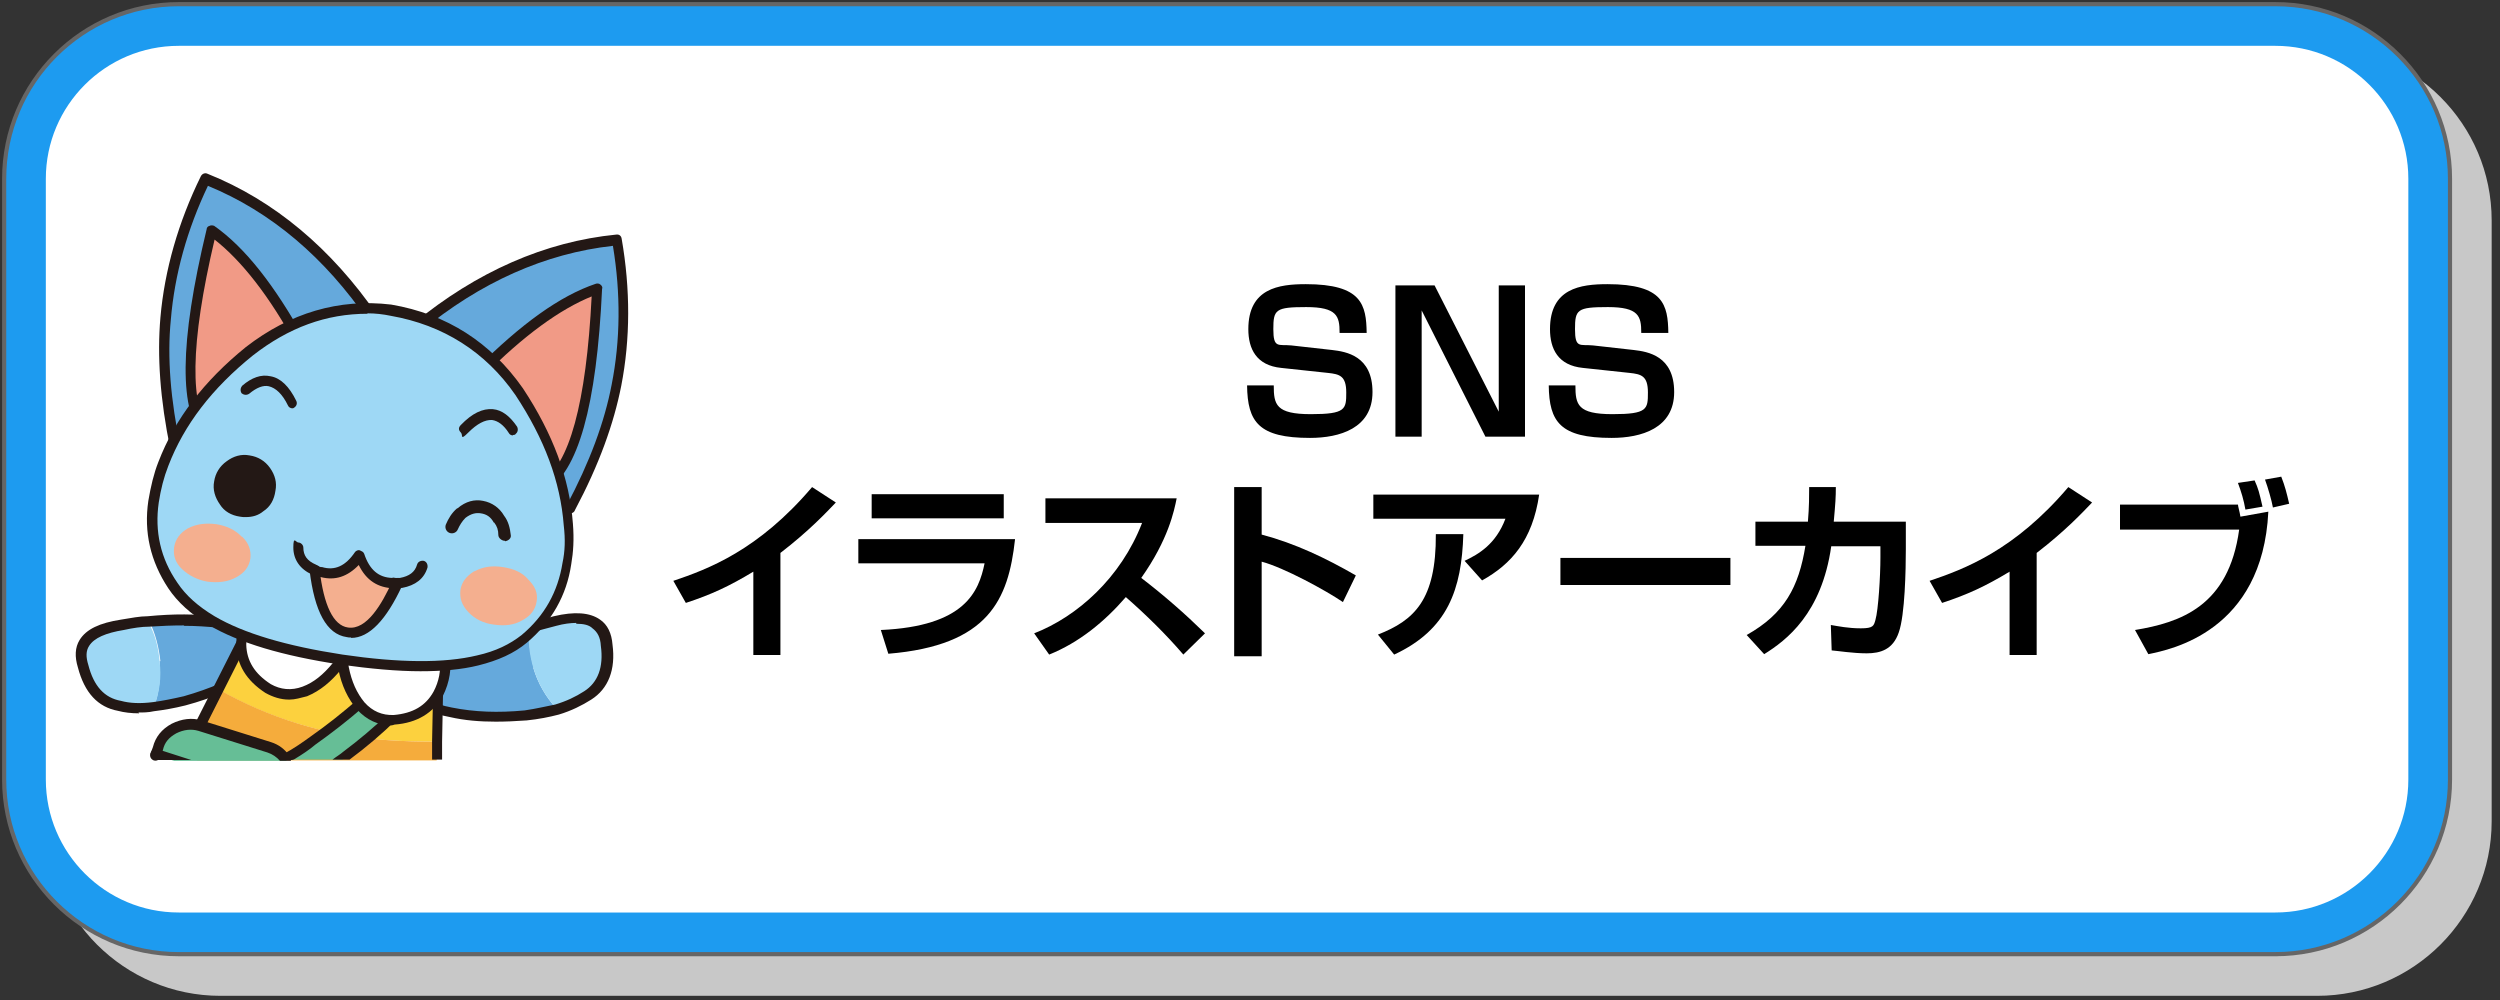 <?xml version="1.0" encoding="UTF-8"?>
<svg xmlns="http://www.w3.org/2000/svg" width="600" height="240" version="1.1" viewBox="0 0 600 240">
  <rect x="0" y="0" width="600" height="240" fill="#333333" stroke="none"/>
  <!-- Generator: Adobe Illustrator 29.6.1, SVG Export Plug-In . SVG Version: 2.1.1 Build 9)  -->
  <g id="_レイヤー_6のコピー" data-name="レイヤー_6のコピー">
    <path d="M556.1,239H52.9c-23.1,0-41.9-18.8-41.9-41.9V52.9c0-23.1,18.8-41.9,41.9-41.9h503.2c23.1,0,41.9,18.8,41.9,41.9v144.2c0,23.1-18.8,41.9-41.9,41.9Z" fill="#c8c8c8"/>
    <path d="M546.1,229H42.9c-23.1,0-41.9-18.8-41.9-41.9V42.9C1,19.8,19.8,1,42.9,1h503.2c23.1,0,41.9,18.8,41.9,41.9v144.2c0,23.1-18.8,41.9-41.9,41.9Z" fill="#1d9bf0" stroke="#666" stroke-miterlimit="10"/>
    <path d="M42.9,219c-17.6,0-31.9-14.3-31.9-31.9V42.9c0-17.6,14.3-31.9,31.9-31.9h503.2c17.6,0,31.9,14.3,31.9,31.9v144.2c0,17.6-14.3,31.9-31.9,31.9H42.9Z" fill="#fff"/>
  </g>
  <g id="_レイヤー_9" data-name="レイヤー_9">
    <g>
      <path d="M38.3,158.6c.3,3.8-.1,7.8-1.4,11.1,2.4-.4,4.8-.8,7.5-1.4,6.1-1.8,11.7-4,16.5-7.2,4.7-3.1,6.3-5.8,4.7-7.7-1.4-1.9-5.9-3.2-13.1-4.1-5.3-.7-10.8-.6-16.6-.1,1.4,2.9,2.2,6,2.6,9.5Z" fill="#65a9dc"/>
      <path d="M36.9,169.8c1.4-3.5,1.9-7.3,1.4-11.1-.3-3.5-1.1-6.6-2.7-9.3-2,0-4.2.3-6.2.8-7.9,1.2-11.2,4.5-9.5,9.9,1.4,5.6,4.5,8.7,8.7,9.5,2.4.6,5.1.6,8.2.3Z" fill="#9ed8f5"/>
      <path d="M33.4,171.2c-1.9,0-3.6-.2-5.1-.6-4.8-.9-8-4.3-9.6-10.4-.8-2.6-.7-4.8.4-6.6,1.6-2.6,4.8-4.1,10-4.9,2.4-.4,4.5-.8,6.3-.8,6.2-.6,11.8-.6,16.8.1,7.9.9,12.4,2.3,14,4.6.7.8,1,1.8.9,2.8-.2,2-2.2,4.2-5.8,6.6-4.7,3.1-10.1,5.5-16.8,7.3h0c-2.8.7-5.2,1.1-7.6,1.4-1.3.3-2.6.3-3.7.3ZM44.1,150.1c-2.6,0-5.3.1-8.3.3-1.8,0-3.8.3-6.1.8-4.3.7-7.1,1.9-8.3,3.8-.8,1.2-.8,2.7-.2,4.6,1.3,5.1,3.9,7.9,7.8,8.6,2.2.6,4.7.7,7.8.3,2.2-.3,4.7-.8,7.3-1.4,6.3-1.8,11.7-4.1,16-7,4-2.7,4.7-4.3,4.8-4.9,0-.3,0-.7-.3-.9-.9-1.1-3.7-2.7-12.4-3.7-2.6-.2-5.1-.4-8-.4ZM44.3,168.4h0Z" fill="#231815"/>
      <path d="M128,160.3c1.1,3.7,3,7,5.6,9.8-2.3.6-4.8,1.1-7.5,1.4-6.3.7-12.2.4-17.9-.7-5.6-1-8.1-2.9-7.2-5.2.7-2.4,4.3-5.3,10.7-8.7,4.7-2.6,9.9-4.7,15.4-6.2-.3,2.9.1,6.2,1,9.6Z" fill="#65a9dc"/>
      <path d="M133.6,170.1c-2.6-2.8-4.5-6.1-5.6-9.8-1-3.3-1.3-6.7-1-9.6,1.9-.7,4-1.2,6.1-1.8,7.8-1.9,12,.1,12.5,5.7.7,5.7-1,9.8-4.6,12.1-2,1.3-4.6,2.4-7.5,3.3Z" fill="#9ed8f5"/>
      <path d="M119,173.2c-3.9,0-7.5-.3-11-1.1-4.2-.8-6.9-2-7.9-3.8-.6-.9-.7-2-.2-3,.8-2.7,4.3-5.7,11.2-9.3,4.8-2.7,10-4.8,15.7-6.3,1.9-.7,4-1.2,6.1-1.8,5-1.2,8.7-.9,11.1.8,1.8,1.2,2.8,3.3,3,6,.8,6-1,10.6-5.1,13.2-2.2,1.4-4.8,2.7-7.8,3.6-2.3.6-4.8,1.1-7.7,1.4h0c-2.8.2-5.1.3-7.5.3ZM126,171.5h0ZM138.3,149.5c-1.3,0-3,.2-4.8.7-2.1.6-4.1,1-6,1.7-5.5,1.6-10.6,3.7-15.2,6.2-7.6,4-9.7,6.6-10.1,8-.1.4-.1.8,0,1,.3.4,1.4,1.8,6.2,2.7,5.5,1.1,11.1,1.3,17.5.7,2.8-.4,5.2-1,7.3-1.4,2.7-.8,5-1.9,7-3.2,3.3-2.1,4.7-5.8,4-10.9-.1-2-.8-3.3-2-4.2-.8-.8-2.1-1.1-3.9-1.1Z" fill="#231815"/>
      <path d="M61.8,146.7l-9.5,18.7c12.1,6.9,25.5,11.1,40.2,12.2,3.9.3,8,.4,12.2.4l.4-20.6-43.4-10.8Z" fill="#fcd13e"/>
      <path d="M52.4,165.3l-7.9,15.6c1,.6,1.9,1.1,2.9,1.6h57.4v-4.5c-4.1,0-8.2-.1-12.2-.4-14.7-1.1-28-5.3-40.2-12.2Z" fill="#f5ac3c"/>
      <path d="M105.6,156.1l-43.4-10.8c-.6-.1-1.1.1-1.4.7l-17.3,34.2-1.1,2.1h2.8l.6-1,16.8-33.3,41.5,10.2-.4,19.6v4.5h2.4v-4.3l.4-20.6c0-.6-.3-1-.9-1.2Z" fill="#231815"/>
      <path d="M57.8,154.7c.1,4.3,2.2,7.8,6.5,10.6,2.6,1.6,5.5,1.9,8.7.7,2.9-1.1,5.5-3.1,7.9-6.1.4-.6.8-1.1,1.3-1.7l-21.1-12.6c-2.1,2.8-3.1,5.9-3.2,9.1Z" fill="#fff"/>
      <path d="M69.3,167.9c-1.9,0-3.8-.6-5.6-1.6-4.6-3-6.9-6.8-7-11.6h0c0-3.6,1.2-6.9,3.5-9.9.3-.6,1.1-.7,1.7-.3l21,12.7c.3.2.6.6.6.9s-.1.8-.3,1c-.4.4-.8.9-1.1,1.4h-.1c-2.6,3.2-5.2,5.3-8.3,6.6-1.6.4-2.9.8-4.2.8ZM59.1,154.7c.1,3.9,2,7,5.9,9.5,2.3,1.3,4.9,1.6,7.6.6s5-2.9,7.3-5.7c.1-.2.2-.3.4-.6l-19-11.2c-1.4,2.2-2.2,4.8-2.2,7.5Z" fill="#231815"/>
      <path d="M75.2,177.8c-2.1,1.6-4.2,3-6.6,4.3,0,.1.1.2.1.2h13.5c.4-.3.8-.6,1.2-.9,8.3-6.2,15.7-13.5,22-21.4l-7.8-1.9c-6.7,7.1-14.1,13.7-22.5,19.6Z" fill="#66be96"/>
      <path d="M64.6,179.2l-16.6-5.2c-2-.7-4.2-.3-6.2.7-2,1.1-3.3,2.6-3.9,4.9l-.6,1.6,4.5,1.4h27c0-.1-.1-.1-.1-.2-1.1-1.6-2.4-2.6-4.1-3.1Z" fill="#66be96"/>
      <path d="M70.2,182.2c-.1-.1-.2-.3-.3-.4-.2-.7-.9-1-1.6-.8-.6.2-.9.8-.8,1.4h2.8c0-.1-.1-.1-.1-.2Z" fill="#231815"/>
      <path d="M65,178.1l-16.6-5.2c-2.3-.7-4.8-.4-7.2.8-2.4,1.3-3.9,3.2-4.5,5.6l-.6,1.6c-.2.7.1,1.3.8,1.6.7.2,1.3-.1,1.6-.8l.6-1.7c.4-1.8,1.4-3,3.2-4,1.8-.9,3.6-1.1,5.3-.6l16.6,5.2c1.2.4,2.2,1.1,3,2h2.6c.1-.3,0-.7-.2-1-1.2-1.8-2.7-2.9-4.6-3.5Z" fill="#231815"/>
      <path d="M37.8,179.8c-.7-.2-1.3.1-1.6.8s.1,1.3.8,1.6l.7.2h8.2l-8.1-2.6Z" fill="#231815"/>
      <path d="M105.8,158.9l-7.8-1.9c-.4-.1-.9,0-1.2.3-6.8,7.2-14.2,13.8-22.3,19.5-1.8,1.3-3.9,2.8-6.5,4.2-.4.3-.7.8-.6,1.3h3.1c2-1.2,3.8-2.4,5.2-3.6,7.9-5.6,15.4-12,22.1-19.3l5.2,1.3c-6.5,7.8-13.1,14.1-20.6,19.7-.8.7-1.7,1.2-2.6,1.9h4.1c8-5.9,15.1-12.9,22-21.5.2-.3.3-.8.2-1.2.1-.4-.2-.8-.7-.9Z" fill="#231815"/>
      <path d="M105.2,166.5c-2.1,3.8-5.6,5.9-10.6,6.3-3,.1-5.8-.9-8-3.5-2-2.3-3.3-5.2-4.1-9-.1-.7-.2-1.3-.4-2l24.6-1.4c.6,3.5,0,6.7-1.4,9.6Z" fill="#fff"/>
      <path d="M94,174.1c-3.2,0-6-1.3-8.3-3.8-2.2-2.6-3.7-5.7-4.5-9.7-.1-.7-.2-1.3-.3-1.9-.1-.3,0-.8.2-1.1s.6-.6.9-.6l24.6-1.4c.6,0,1.2.4,1.3,1,.6,3.7,0,7.2-1.6,10.4h0c-2.3,4.1-6.2,6.5-11.6,6.9-.3.1-.6.2-.8.2ZM83.6,159.4c0,.2.1.4.1.7.7,3.5,1.9,6.2,3.8,8.5,1.9,2.1,4.2,3.1,7,3,4.6-.4,7.7-2.2,9.6-5.7,1.2-2.3,1.8-5,1.4-7.7l-21.9,1.2ZM105.2,166.5h0Z" fill="#231815"/>
      <path d="M100.1,78.7c14.9-12.2,30.9-19.3,48-20.9,2.1,12.1,2,23.8-.1,34.8-1.8,9-5.3,18.7-11,29.5-2.1,1.2-5.7,2.1-11,2.4-5.3.3-10.6-1.6-15.7-5.7-5-4.2-8.7-10.2-10.8-18-2-7.8-1.7-15.1.7-22.1ZM115.1,89.4c-10.6,10.5-8.9,19.4,4.8,26.8,13.9,7.5,21.7-8.2,23.5-46.9-8.3,2.8-17.7,9.3-28.3,20Z" fill="#65a9dc"/>
      <path d="M119.9,116.1c-13.7-7.3-15.4-16.2-4.8-26.8,10.6-10.6,20-17.3,28.3-20-1.8,38.6-9.7,54.3-23.5,46.9Z" fill="#f19a86"/>
      <path d="M126.1,119.1c-2.1,0-4.5-.7-6.8-1.9-7.3-4-11.5-8.6-12.1-13.5-.7-4.8,1.7-9.9,7.1-15.2,10.8-10.8,20.1-17.5,28.7-20.4.3-.1.8-.1,1.1.2.3.2.6.7.4,1-1.3,28.2-5.8,44.1-13.6,48.5-1.6.8-3.2,1.2-4.9,1.2ZM142.1,71.1c-7.7,3.1-16.5,9.5-26,19.1h0c-4.8,4.8-7,9.2-6.5,13.1.6,4.1,4.2,8.1,10.9,11.7,3.7,1.9,6.7,2.1,9.3.7,6.8-3.9,10.9-18.9,12.2-44.6ZM115.1,89.4h0Z" fill="#231815"/>
      <path d="M137.1,123.3c-.2,0-.4,0-.6-.1-.6-.3-.9-1.1-.6-1.7,5.7-10.7,9.2-20.3,10.9-29.2,2.1-10.6,2.2-21.8.3-33.3-16.2,1.8-31.8,8.7-46.2,20.6-.6.4-1.3.3-1.8-.2s-.3-1.3.2-1.8c15.1-12.4,31.5-19.6,48.6-21.3.7-.1,1.2.3,1.3,1,2.1,12.1,2.1,24-.1,35.3-1.8,9.1-5.3,18.9-11.1,29.8-.2.6-.7.8-1.1.8Z" fill="#231815"/>
      <g>
        <path d="M84.2,97.9c-4.2,6.9-9.4,11.6-15.4,14.3-6.1,2.5-11.6,2.9-16.7,1.1-5-1.8-8.2-3.7-9.9-5.4-2.4-11.9-3.2-22.2-2.4-31.4,1-11.2,4.2-22.4,9.6-33.5,15.9,6.3,29.3,17.5,40.2,33.5.3,7.4-1.4,14.5-5.5,21.5ZM50.7,55.4c-9,37.6-5.9,54.8,9.5,51.5,15.2-3.3,19.3-11.4,12.1-24.4-7.2-13.2-14.3-22.1-21.6-27.1Z" fill="#65a9dc"/>
        <path d="M50.8,55.3c7.1,5,14.4,14,21.6,27.1,7.2,13.1,3.1,21.2-12.1,24.4-15.3,3.3-18.5-14-9.5-51.5Z" fill="#f19a86"/>
        <path d="M49.1,105.4c-6.2-6.4-6.1-23,.5-50.4,0-.4.3-.7.7-.8.4-.2.8-.1,1.1,0,7.4,5.2,14.5,14.2,21.9,27.6,3.7,6.6,4.6,12.2,2.6,16.6-2,4.5-7.2,7.8-15.4,9.6-2.6.5-5,.5-7,0s-3.1-1.4-4.4-2.5ZM50.8,103.7c2.2,2.1,5.1,2.8,9.2,2,7.4-1.6,12-4.4,13.7-8.2,1.6-3.6.7-8.5-2.5-14.4h0c-6.5-12-13.2-20.5-19.7-25.6-5.9,25.1-6.1,40.6-.7,46.3ZM72.3,82.5h0Z" fill="#231815"/>
        <path d="M40.9,107.9c-2.5-12.1-3.2-22.5-2.4-31.7,1-11.4,4.3-22.9,9.7-33.9.3-.6,1-.9,1.6-.6,16,6.4,29.7,17.9,40.8,34,.4.6.3,1.4-.3,1.8s-1.4.3-1.8-.3c-10.5-15.4-23.5-26.4-38.6-32.6-5,10.5-8,21.3-8.9,32.1-.9,9-.1,19.2,2.4,31,.2.6-.4,1.3-1,1.4-.1,0-.4,0-.6,0-.4-.1-.8-.5-.9-1.1Z" fill="#231815"/>
      </g>
      <path d="M136.5,126c-.8-10.9-4.8-21.5-11.8-31.8-7.6-10.8-18-17.4-30.7-19.6-12.4-1.4-23.7,1.8-34.1,9.9-9.9,7.9-16.8,16.7-20.7,26.9-1.2,3.1-1.9,6.1-2.3,9-1.1,7.2.4,13.9,4.7,20.1,2.1,3.1,5.1,5.9,9.3,8.3,7.2,4.2,17.6,7.3,31.2,9.3,13.6,2,24.6,2.1,32.7.2,4.6-1.1,8.3-2.8,11.2-5.2,5.7-4.8,9.1-10.8,10.2-18,.3-2.9.4-5.9.2-9.2Z" fill="#9ed8f5"/>
      <path d="M101,161.1c-5.7,0-12.1-.6-19.3-1.6-13.9-2.1-24.3-5.2-31.6-9.5-4.3-2.6-7.5-5.5-9.7-8.8-4.3-6.5-5.9-13.5-4.8-21,.6-3.5,1.3-6.5,2.4-9.3,4-10.4,10.9-19.4,21-27.6,10.6-8.2,22.3-11.7,34.9-10.2,13.4,2.3,23.9,9.1,31.6,20.1,7.2,10.9,11.2,21.6,12,32.5.3,3.7.1,6.8-.4,9.7-1.1,7.5-4.7,13.8-10.6,18.8-3.1,2.6-6.9,4.3-11.7,5.5-4,1-8.7,1.4-14,1.4ZM88.2,75.3c-9.9,0-18.9,3.3-27.5,10-9.8,7.9-16.5,16.6-20.3,26.5-1.1,2.8-1.8,5.6-2.3,8.8-1,6.9.4,13.4,4.5,19.3,2,3,4.9,5.6,8.9,8,7,4.1,17.1,7.1,30.7,9.2,13.6,2,24.4,2.1,32.3.2,4.5-1,7.9-2.7,10.7-4.9,5.5-4.6,8.7-10.4,9.8-17.3.6-2.8.7-5.6.3-9h0c-.8-10.5-4.6-20.7-11.6-31.3-7.2-10.4-17.4-16.8-29.9-19-1.9-.4-3.8-.6-5.6-.6Z" fill="#231815"/>
      <path d="M58,128.8c-1.6-1.7-3.7-2.6-6.1-3-2.4-.3-4.7-.1-6.8,1-1.9,1.1-3,2.6-3.3,4.5-.3,2,.3,3.8,1.9,5.3s3.7,2.6,6.1,3c2.4.3,4.8.1,6.8-1,2.1-1.1,3.2-2.6,3.5-4.6.2-1.9-.4-3.7-2-5.2Z" fill="#f4af8f"/>
      <path d="M70.2,98c-.4,0-.9-.2-1.1-.7-1.3-2.7-2.9-4.2-4.6-4.6-1.3-.3-2.9.3-4.7,1.8-.6.4-1.3.3-1.8-.1-.4-.6-.3-1.3.1-1.8,2.3-2,4.6-2.8,6.8-2.3,2.4.4,4.5,2.4,6.2,5.9.3.6.1,1.3-.6,1.7-.1.1-.3.1-.4.1Z" fill="#231815"/>
      <g>
        <path d="M64.5,112.5c-1.1-1.6-2.7-2.6-4.7-2.9-1.9-.2-3.7.2-5.1,1.3-1.6,1.1-2.6,2.7-2.9,4.6-.3,2,.2,3.7,1.3,5.3,1,1.6,2.7,2.4,4.6,2.7,2,.3,3.7-.1,5.2-1.2,1.6-1.1,2.4-2.7,2.8-4.7.3-1.8-.1-3.6-1.2-5.1Z" fill="#231815"/>
        <path d="M58.9,124.1c-.4,0-.9,0-1.3-.1-2.1-.3-3.8-1.3-4.8-2.9-1.2-1.7-1.8-3.6-1.4-5.6.3-1.9,1.3-3.6,3-4.8,1.6-1.2,3.5-1.8,5.5-1.4,2,.3,3.7,1.3,4.9,3s1.7,3.5,1.3,5.5c-.3,2.1-1.2,3.8-2.9,4.9-1.2,1-2.6,1.4-4.2,1.4ZM58.8,110c-1.4,0-2.8.4-3.9,1.3-1.6,1.1-2.4,2.6-2.7,4.3s.1,3.5,1.3,5c.9,1.4,2.4,2.2,4.3,2.6s3.5-.1,5-1.2c1.4-1.1,2.3-2.4,2.6-4.5.2-1.8-.1-3.5-1.2-4.9h0c-1.1-1.6-2.6-2.4-4.5-2.7h-1Z" fill="#231815"/>
      </g>
      <path d="M113.9,137.1c2.1-1.1,4.2-1.4,6.8-1,2.6.4,4.7,1.3,6.1,3,1.7,1.7,2.3,3.3,2,5.2-.3,2-1.4,3.5-3.5,4.6-1.9,1.1-4.1,1.4-6.8,1-2.4-.3-4.5-1.3-6.1-3-1.6-1.7-2.1-3.3-1.9-5.3.3-1.9,1.4-3.3,3.3-4.5Z" fill="#f4af8f"/>
      <path d="M123.1,104.5c-.4,0-.8-.2-1-.6-1.2-1.9-2.6-2.9-4-3.1-1.7-.1-3.6.9-5.7,3s-1.2.6-1.8,0-.6-1.2,0-1.8c2.7-2.8,5.2-4,7.7-3.8,2.2.2,4.1,1.7,5.8,4.2.3.6.2,1.3-.3,1.7-.1.2-.3.3-.7.3Z" fill="#231815"/>
      <path d="M121.2,129.8c-.8,0-1.6-.7-1.6-1.4,0-1.2-.3-2.1-1-3h-.1c-.7-1.3-1.7-2-3.1-2.2-1.2-.2-2.4.1-3.7,1.1-.8.8-1.4,1.8-1.8,2.7-.3.8-1.2,1.2-2,.9-.8-.3-1.2-1.2-.9-2,.6-1.4,1.4-2.8,2.7-3.9h.1c2-1.7,4.1-2.2,6.1-1.8,2.2.4,4,1.7,5.1,3.6,1,1.3,1.4,2.9,1.6,4.7.1.7-.6,1.3-1.4,1.4.1,0,0,0,0,0Z" fill="#231815"/>
      <g>
        <path d="M75.8,136.9s-.2-.1-.3-.1c1.1,9.2,3.8,14.4,7.8,14.9,4.1.6,8.2-3.3,11.9-11.7-.2,0-.3-.1-.6,0h-.1c-3.9-.1-6.5-2.1-8-6.7-2.8,3.8-5.9,5-9.3,4h-.3c-.3-.2-.7-.3-1-.4Z" fill="#f4af8f"/>
        <path d="M75.5,138c-.2,0-.3,0-.6-.1-2.9-1.3-4.5-3.6-4.5-6.5s.6-1.2,1.2-1.2,1.2.6,1.2,1.2c0,1.9.9,3.2,3,4.1.7.3.9,1,.6,1.7-.1.6-.6.8-1,.8Z" fill="#231815"/>
        <path d="M84.2,153c-.3,0-.7,0-1-.1-4.8-.7-7.7-6.1-8.9-16-.1-.7.4-1.3,1.1-1.3.7-.1,1.3.4,1.3,1.1,1,8.6,3.3,13.4,6.8,13.9,4.5.7,8.2-5.7,10.6-11,.2-.7,1-.9,1.7-.7.7.2.9,1,.7,1.7-3.8,8.2-7.9,12.5-12.2,12.5Z" fill="#231815"/>
        <path d="M95.2,141.2c-.7,0-1.2-.6-1.2-1.2s.6-1.2,1.2-1.3h.8c2.2-.4,3.6-1.4,4.1-3.2.2-.7.9-1,1.6-.9.7.2,1,.9.9,1.6-.8,2.7-2.9,4.3-6.1,4.9h-.2l-1,.2h0Z" fill="#231815"/>
        <path d="M94.6,141.2c-3.9-.1-6.7-1.9-8.5-5.6-2.7,2.8-5.7,3.8-9.1,2.9h-.2c-.2,0-.4,0-.7-.2-.2-.1-.4-.2-.6-.2s-.2-.1-.3-.1h0c-.6-.1-1.1-.6-1.1-1.2s.6-1.2,1.2-1.2.6.1.9.2h.2c.2.2.3.2.6.3h.3c3,.9,5.6-.2,7.9-3.6.2-.3.8-.6,1.2-.4s.8.3,1,.8c1.3,3.9,3.5,5.7,6.7,5.8.2-.1.4-.1.8,0,.7,0,1.2.6,1.2,1.2s-.6,1.2-1.2,1.2h-.4.1ZM75.5,138h0Z" fill="#231815"/>
      </g>
    </g>
    <g>
      <path d="M321.5,79.8c0-3.9-.6-6.1-8-6.1s-7.9.6-7.9,5.3,1.2,3.6,4.3,3.9l9.8,1.1c3.4.4,9.7,1.4,9.7,10.1s-7.9,11-15,11c-12.3,0-15-3.8-15.1-12.6h6.4c0,4.6.5,6.9,8.9,6.9s8.5-1.2,8.5-5.2-1.6-4.4-4.4-4.7l-11.2-1.2c-6-.6-7.9-4.6-7.9-9.3,0-9.8,7.3-10.8,13.8-10.8,13.5,0,14.5,5,14.6,11.7h-6.5Z"/>
      <path d="M344.3,68.5l15.4,30.3v-30.3h6.3v36.3h-9.5l-15.3-30.3v30.3h-6.3v-36.3h9.4Z"/>
      <path d="M393.9,79.8c0-3.9-.6-6.1-8-6.1s-7.9.6-7.9,5.3,1.2,3.6,4.3,3.9l9.8,1.1c3.4.4,9.7,1.4,9.7,10.1s-7.9,11-15,11c-12.3,0-15-3.8-15.1-12.6h6.4c0,4.6.5,6.9,8.9,6.9s8.5-1.2,8.5-5.2-1.6-4.4-4.4-4.7l-11.2-1.2c-6-.6-7.9-4.6-7.9-9.3,0-9.8,7.3-10.8,13.8-10.8,13.5,0,14.5,5,14.6,11.7h-6.5Z"/>
    </g>
    <g>
      <path d="M187.3,157.2h-6.5v-20c-5.8,3.5-10.1,5.5-16.2,7.5l-3-5.3c8.3-2.8,20.4-7.3,33.3-22.5l5.7,3.7c-2.2,2.3-6.4,6.8-13.3,12.1v24.5Z"/>
      <path d="M243.6,129.5c-1.6,14.4-6.3,25.4-30.4,27.4l-1.8-5.7c20.2-.9,23.5-9.2,24.9-16h-30.3v-5.8h37.6ZM240.9,118.6v5.8h-31.7v-5.8h31.7Z"/>
      <path d="M248.2,152c10.3-4,20.8-13.3,25.9-26.5h-23.2v-5.9h31.5c-.6,3-2,9.9-8.5,19.1,5.6,4.3,10.5,8.6,15.3,13.3l-5.2,5.1c-4.2-4.9-8.9-9.5-13.8-13.8-5.1,5.9-11.2,10.9-18.4,13.8l-3.6-5.1Z"/>
      <path d="M302.8,116.9v11.4c8,2.1,15.5,5.7,22.6,9.8l-3.1,6.4c-4.1-2.8-14.2-8.3-19.5-9.7v22.7h-6.6v-40.6h6.6Z"/>
      <path d="M369.4,118.7c-1.6,11-6.7,16.7-13.7,20.6l-4.2-4.7c3.4-1.6,7.5-4,9.8-10.1h-31.7v-5.8h39.8ZM330.7,152.3c8.7-3.4,14-8.3,13.9-24.1h6.6c-.4,13.2-3.7,22.9-16.6,28.9l-3.9-4.8Z"/>
      <path d="M415.3,133.9v6.5h-40.8v-6.5h40.8Z"/>
      <path d="M457.4,125.3v6.5c0,4.8-.2,15.8-1.7,20-1.4,4.1-4.4,5-7.7,5s-7-.6-8.4-.7l-.2-6.1c1.8.3,4.2.8,7.2.8s3.1-.6,3.5-2c.7-2.4,1.2-10.5,1.2-15v-2.7h-11.8c-2.3,16.2-10.8,22.6-16.1,25.9l-4.2-4.6c9.1-5.1,12.5-11.5,14.1-21.4h-12v-5.8h12.6c.3-3.6.3-6.3.3-8.3h6.4c0,2.4-.1,3.9-.5,8.3h17.3Z"/>
      <path d="M488.8,157.2h-6.5v-20c-5.8,3.5-10.1,5.5-16.2,7.5l-3-5.3c8.3-2.8,20.4-7.3,33.3-22.5l5.7,3.7c-2.2,2.3-6.4,6.8-13.3,12.1v24.5Z"/>
      <path d="M537.1,121c0,.5.4,1.7.6,3l6.7-1.2c-1.4,28.8-23.5,33.1-28.8,34.2l-3.2-5.8c10.9-1.8,22.5-5.7,25-24.1h-28.6v-6h28.3ZM538.9,122.3c-.4-2.3-1-4.3-1.8-6.4l4-.6c.9,2,1.1,2.8,1.9,6.3l-4.1.7ZM545.5,121.8c-.3-1.7-1.2-4.8-1.9-6.7l3.9-.7c.9,2.3,1.3,3.9,1.9,6.5l-3.9.9Z"/>
    </g>
  </g>
</svg>
